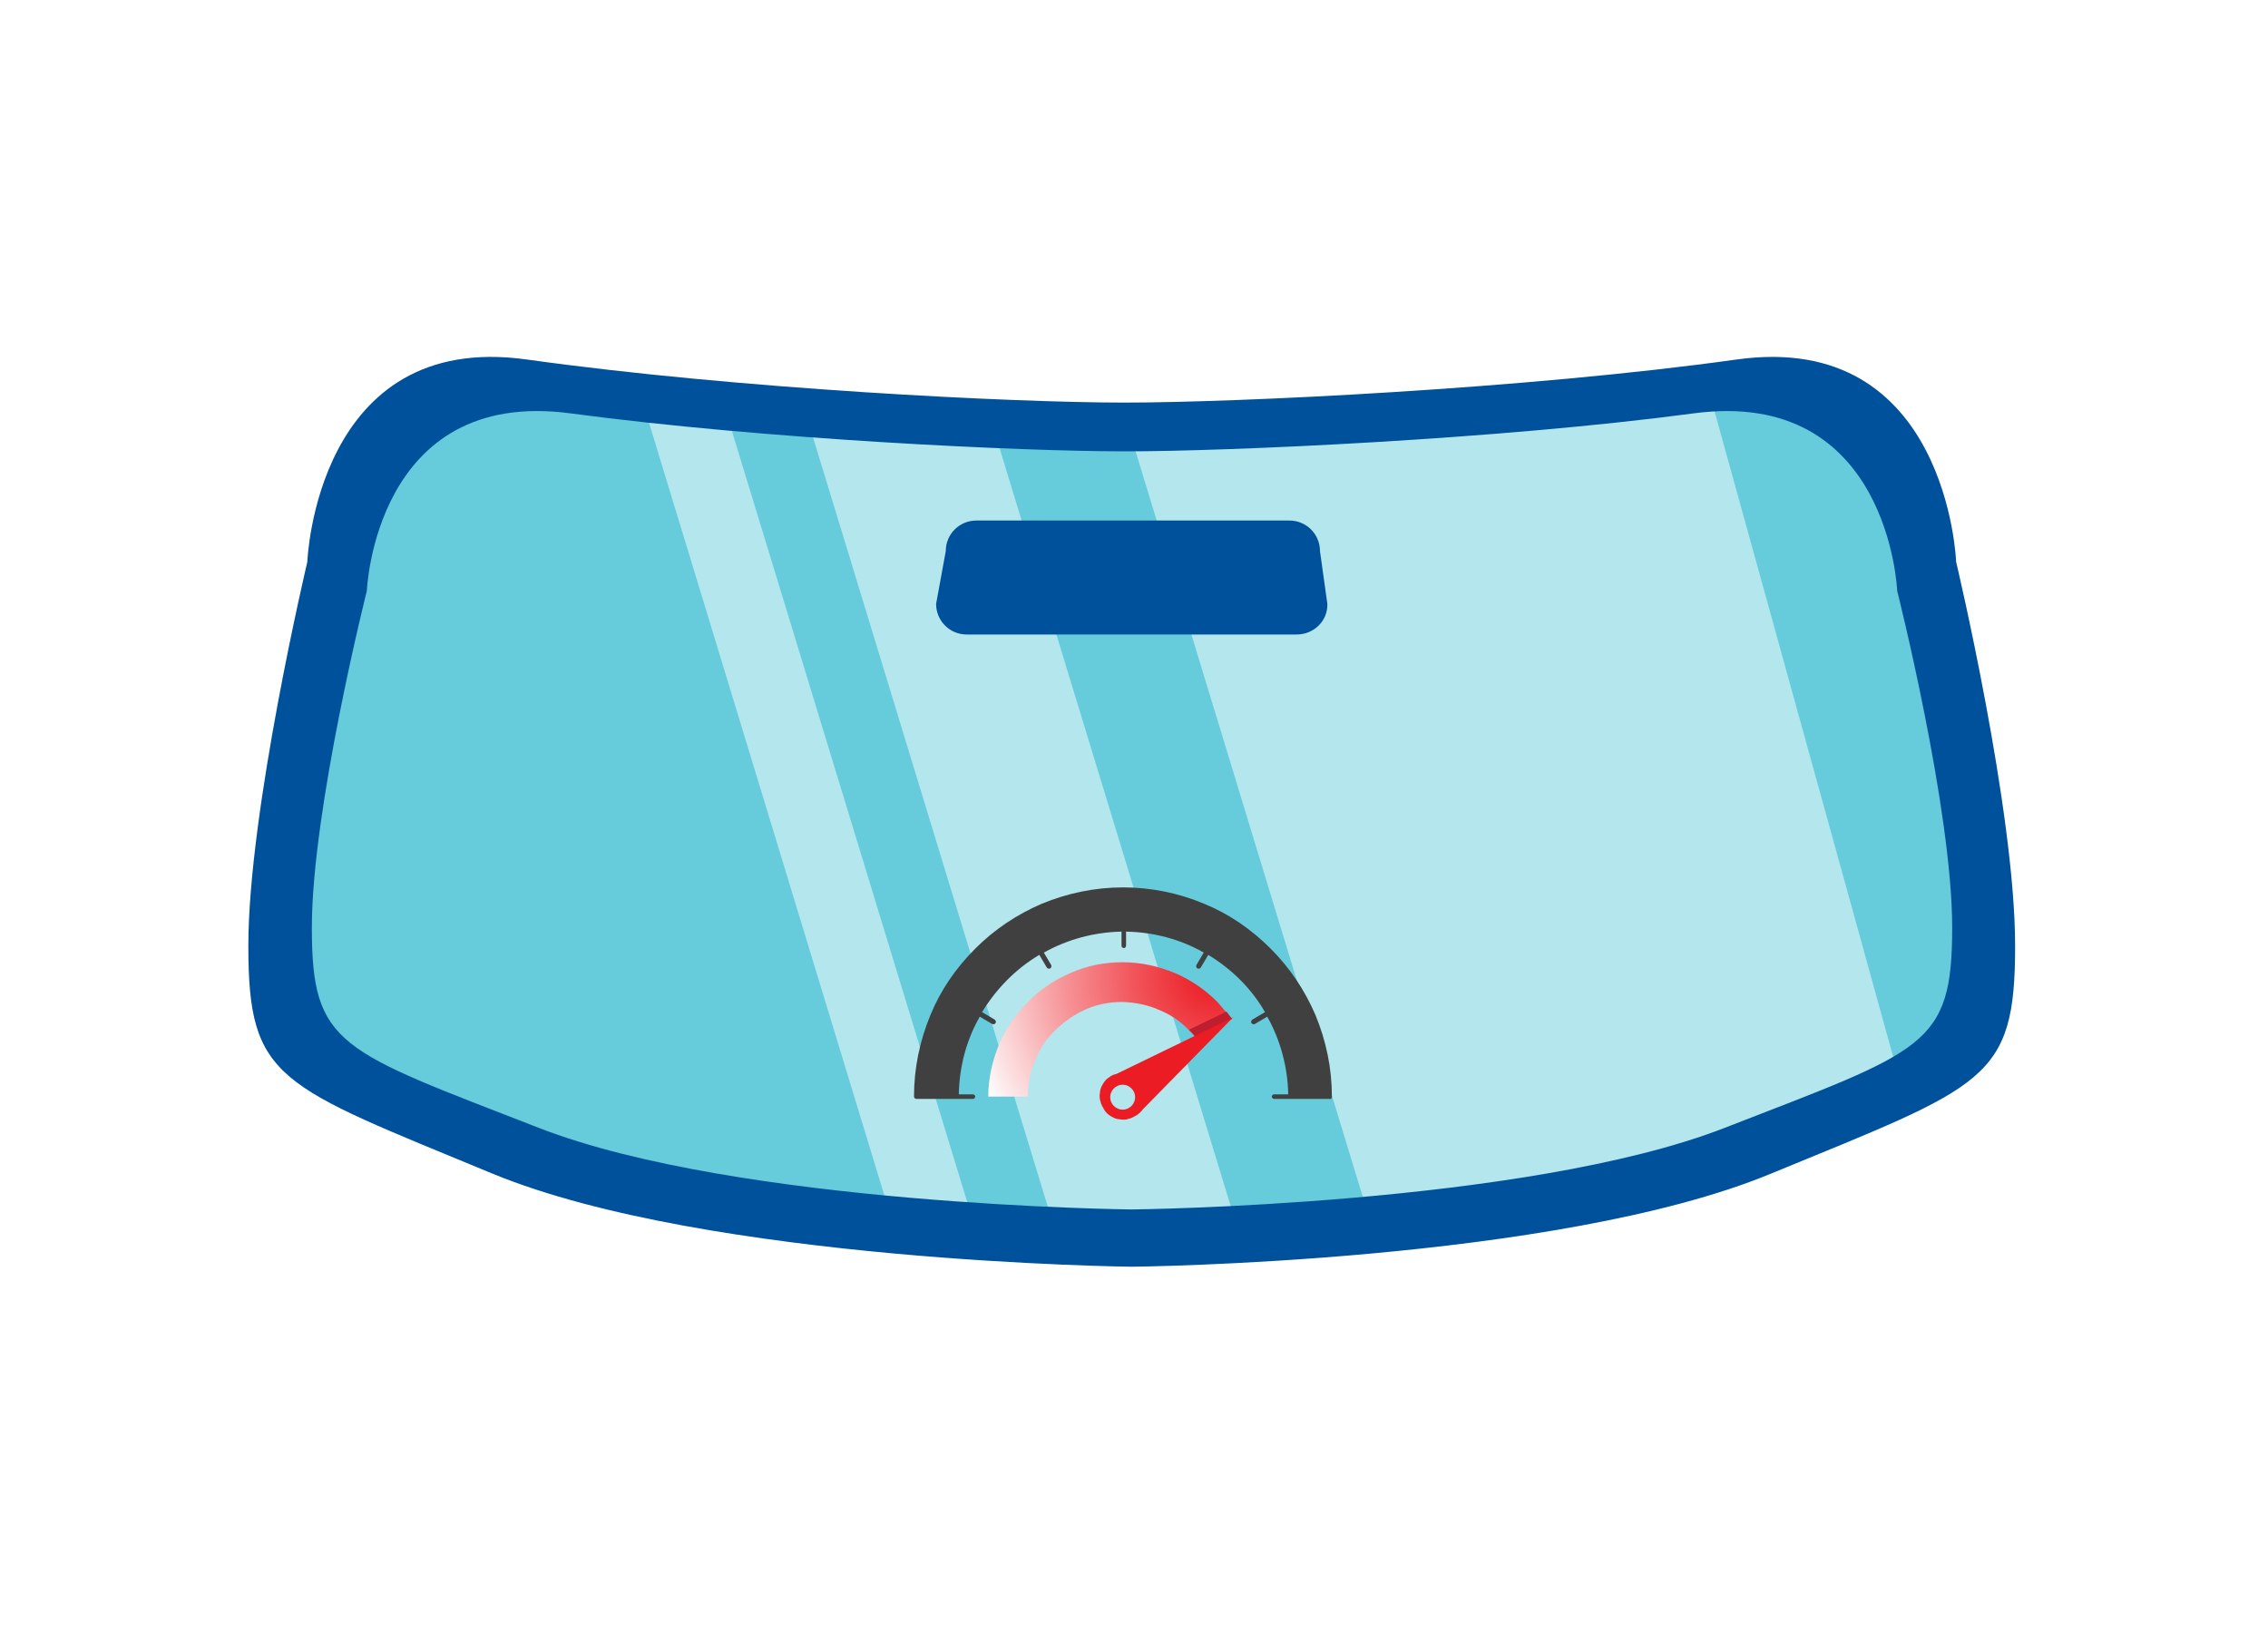 <svg xmlns="http://www.w3.org/2000/svg" xmlns:xlink="http://www.w3.org/1999/xlink" x="0px" y="0px" viewBox="0 0 400 289.8" style="enable-background:new 0 0 400 289.8;" xml:space="preserve"><style type="text/css">	.st0{fill:#66CCDB;}	.st1{opacity:0.5;fill:#FFFFFF;}	.st2{fill:#00519B;}	.st3{filter:url(#Adobe_OpacityMaskFilter);}	.st4{filter:url(#Adobe_OpacityMaskFilter_00000111914303148125142940000013548165561293410953_);}			.st5{mask:url(#XMLID_00000115508808188826450540000007752279139979120791_);fill:url(#XMLID_00000179628346272391045010000008246693985854026385_);}	.st6{fill:url(#XMLID_00000057826990105744679150000005129200405410154643_);}	.st7{fill:#BE1E2D;}	.st8{fill:#404041;}	.st9{fill:#EC1C24;}</style><g id="Background"></g><g id="object">	<g>		<path class="st0" d="M310.1,203.4c-37.2,14.7-110.5,15.4-110.5,15.4s-73.3-0.7-110.5-15.4c-37.2-14.7-42.3-15.4-42.3-37.8   c0-22.4,10.2-63.7,10.2-63.7S58.5,63.3,95,68.2c36.5,4.9,84,7.2,103.4,7.2c19.3,0,69.5-2.3,106-7.2c36.5-4.9,37.9,33.6,37.9,33.6   s10.2,41.3,10.2,63.7C352.5,188,347.3,188.7,310.1,203.4z"></path>		<g>			<path class="st1" d="M335.7,192.9L301.3,68.6c-35.8,4.6-83,6.7-102.3,6.8l43,141.1c22.7-2,49.8-5.9,68.1-13.1    C321.3,198.9,329.6,195.8,335.7,192.9z"></path>			<path class="st1" d="M218.7,218.1L175,74.8c-9.8-0.4-21.2-1-32.9-1.9l44.4,145.5c8.2,0.3,13.3,0.4,13.3,0.4    S207.2,218.7,218.7,218.1z"></path>			<path class="st1" d="M157.7,216.5c5.1,0.5,10,0.8,14.6,1.1L127.8,71.8c-4.9-0.4-9.8-0.9-14.6-1.4L157.7,216.5z"></path>		</g>		<path class="st2" d="M345,99.1c0,0-1.5-40.9-38.7-35.7c-37.2,5.2-88.3,7.6-108,7.6c-19.7,0-68.2-2.4-105.4-7.6   c-37.2-5.2-38.7,35.7-38.7,35.7s-10.4,43.9-10.4,67.7c0,23.8,5.2,24.5,43.1,40.2c37.9,15.6,112.7,16.4,112.7,16.4   s74.7-0.7,112.7-16.4c37.9-15.6,43.1-16.4,43.1-40.2C355.4,142.9,345,99.1,345,99.1z M304.2,198.9   c-35.2,13.7-104.6,14.4-104.6,14.4s-69.4-0.7-104.6-14.4c-35.2-13.7-40-14.4-40-35.3c0-20.9,9.7-59.4,9.7-59.4s1.4-35.9,35.9-31.3   c34.5,4.6,79.5,6.7,97.8,6.7c18.3,0,65.8-2.1,100.3-6.7c34.5-4.6,35.9,31.3,35.9,31.3s9.7,38.5,9.7,59.4   C344.3,184.6,339.4,185.2,304.2,198.9z"></path>		<path class="st2" d="M228.7,111.9h-58.2c-3,0-5.4-2.4-5.4-5.4l1.7-9.3c0-3,2.4-5.4,5.4-5.4l55.2,0c3,0,5.4,2.4,5.4,5.4l1.3,9.3   C234.2,109.5,231.7,111.9,228.7,111.9z"></path>		<g id="XMLID_1881_">			<g id="XMLID_1888_">				<defs>					<filter id="Adobe_OpacityMaskFilter" filterUnits="userSpaceOnUse" x="174.3" y="169.8" width="42.9" height="23.7">																	</filter>				</defs>									<mask maskUnits="userSpaceOnUse" x="174.3" y="169.8" width="42.9" height="23.7" id="XMLID_00000149347760227013173250000004367877022940428989_">					<g id="XMLID_00000178184134137245551360000009789631541557620118_" class="st3">						<defs>															<filter id="Adobe_OpacityMaskFilter_00000080185164614099186130000003048124008420748973_" filterUnits="userSpaceOnUse" x="174.3" y="169.8" width="42.9" height="23.7">																							</filter>						</defs>													<mask maskUnits="userSpaceOnUse" x="174.3" y="169.8" width="42.9" height="23.7" id="XMLID_00000149347760227013173250000004367877022940428989_">															<g id="XMLID_00000121269947452058642380000004292151274465530280_" style="filter:url(#Adobe_OpacityMaskFilter_00000080185164614099186130000003048124008420748973_);">							</g>						</mask>													<radialGradient id="XMLID_00000129201900172914218720000002417858136108656776_" cx="214.168" cy="171.987" r="45.266" gradientUnits="userSpaceOnUse">							<stop offset="0" style="stop-color:#FFFFFF"></stop>							<stop offset="9.408123e-02" style="stop-color:#F0F0F0"></stop>							<stop offset="0.275" style="stop-color:#C9C9C9"></stop>							<stop offset="0.524" style="stop-color:#8A8A8A"></stop>							<stop offset="0.828" style="stop-color:#343434"></stop>							<stop offset="1" style="stop-color:#000000"></stop>						</radialGradient>													<path id="XMLID_00000036238748266848775790000017991238104915431614_" style="mask:url(#XMLID_00000149347760227013173250000004367877022940428989_);fill:url(#XMLID_00000129201900172914218720000002417858136108656776_);" d="       M204.4,178.1c2,0.8,3.8,2,5.3,3.6c0.4,0.4,0.7,0.7,1,1.1l6.5-3.1c-0.8-1-1.6-2-2.5-3c-2.2-2.2-4.7-3.9-7.5-5.1       c-2.9-1.2-6-1.9-9.2-1.9c-3.2,0-6.3,0.6-9.2,1.9c-2.8,1.2-5.4,2.9-7.5,5.1c-2.2,2.2-3.9,4.7-5.1,7.5c-1.2,2.9-1.9,6-1.9,9.2h7       c0-2.2,0.4-4.4,1.3-6.5c0.8-2,2-3.8,3.6-5.3s3.3-2.7,5.3-3.6c2.1-0.9,4.2-1.3,6.5-1.3C200.2,176.8,202.4,177.2,204.4,178.1z"></path>					</g>				</mask>									<radialGradient id="XMLID_00000028294782828266258290000002535072417083558842_" cx="214.168" cy="171.987" r="45.266" gradientUnits="userSpaceOnUse">					<stop offset="0" style="stop-color:#EC1C24"></stop>					<stop offset="0.104" style="stop-color:#ED2B32"></stop>					<stop offset="0.302" style="stop-color:#F15258"></stop>					<stop offset="0.576" style="stop-color:#F69195"></stop>					<stop offset="0.912" style="stop-color:#FDE7E8"></stop>					<stop offset="1" style="stop-color:#FFFFFF"></stop>				</radialGradient>				<path id="XMLID_1892_" style="fill:url(#XMLID_00000028294782828266258290000002535072417083558842_);" d="M204.4,178.1     c2,0.8,3.8,2,5.3,3.6c0.4,0.4,0.7,0.7,1,1.1l6.5-3.1c-0.8-1-1.6-2-2.5-3c-2.2-2.2-4.7-3.9-7.5-5.1c-2.9-1.2-6-1.9-9.2-1.9     c-3.2,0-6.3,0.6-9.2,1.9c-2.8,1.2-5.4,2.9-7.5,5.1c-2.2,2.2-3.9,4.7-5.1,7.5c-1.2,2.9-1.9,6-1.9,9.2h7c0-2.2,0.4-4.4,1.3-6.5     c0.8-2,2-3.8,3.6-5.3s3.3-2.7,5.3-3.6c2.1-0.9,4.2-1.3,6.5-1.3C200.2,176.8,202.4,177.2,204.4,178.1z"></path>			</g>			<path id="XMLID_1887_" class="st7" d="M216.3,178.4l-6.6,3.2c0,0,0,0,0.1,0.1c0.4,0.4,0.7,0.7,1,1.1l6.5-3.1    C216.9,179.2,216.6,178.8,216.3,178.4z"></path>			<path id="XMLID_1886_" class="st8" d="M234.9,193.4c0-5-1-9.8-2.9-14.4c-1.9-4.4-4.5-8.3-7.9-11.7c-3.4-3.4-7.3-6.1-11.7-7.9    c-4.5-1.9-9.4-2.9-14.3-2.9c0,0,0,0,0,0c0,0,0,0,0,0c0,0,0,0,0,0c0,0,0,0,0,0c0,0,0,0,0,0c-5,0-9.8,1-14.4,2.9    c-4.4,1.9-8.3,4.5-11.7,7.9c-3.4,3.4-6.1,7.3-7.9,11.7c-1.9,4.6-2.9,9.4-2.9,14.4l0,0c0,0,0,0,0,0c0,0,0,0,0,0    c0,0.2,0.2,0.4,0.4,0.4h10c0.2,0,0.4-0.2,0.4-0.4c0,0,0,0,0,0c0,0,0,0,0,0c0-0.2-0.2-0.4-0.4-0.4h-2.5c0.1-5,1.4-9.7,3.7-13.7    l2.2,1.3c0.2,0.1,0.5,0,0.6-0.2c0,0,0,0,0,0c0.1-0.2,0-0.5-0.2-0.6l-2.2-1.3c2.5-4.1,5.9-7.6,10.1-10.1l1.3,2.2    c0.1,0.2,0.4,0.3,0.6,0.2c0,0,0,0,0,0c0.2-0.1,0.3-0.4,0.2-0.6l-1.3-2.2c4.1-2.3,8.8-3.6,13.7-3.7v2.5c0,0.2,0.2,0.4,0.4,0.4    c0,0,0,0,0,0c0,0,0,0,0,0c0.2,0,0.4-0.2,0.4-0.4v-2.5c5,0.1,9.7,1.4,13.7,3.7l-1.3,2.2c-0.1,0.2,0,0.5,0.2,0.6c0,0,0,0,0,0    c0.2,0.1,0.5,0,0.6-0.2l1.3-2.2c4.1,2.5,7.6,5.9,10,10.1l-2.2,1.3c-0.2,0.1-0.3,0.4-0.2,0.6c0,0,0,0,0,0c0.1,0.2,0.4,0.3,0.6,0.2    l2.2-1.3c2.3,4.1,3.6,8.8,3.7,13.7h-2.5c-0.2,0-0.4,0.2-0.4,0.4c0,0,0,0,0,0c0,0,0,0,0,0c0,0.2,0.2,0.4,0.4,0.4h10    C234.7,193.9,234.9,193.7,234.9,193.4C234.9,193.4,234.9,193.4,234.9,193.4C234.9,193.4,234.9,193.4,234.9,193.4L234.9,193.4z"></path>			<path id="XMLID_1883_" class="st9" d="M196.9,189.4c-0.5,0.1-0.9,0.3-1.3,0.6c-0.5,0.3-0.8,0.7-1.1,1.2c-0.3,0.5-0.5,1-0.5,1.5    c-0.1,0.5-0.1,1.1,0.1,1.6c0.1,0.5,0.4,1,0.7,1.5c0.3,0.5,0.7,0.8,1.2,1.1c0.5,0.3,1,0.5,1.5,0.5c0.5,0.1,1.1,0.1,1.6-0.1    c0.5-0.1,1-0.4,1.5-0.7c0.4-0.3,0.7-0.6,1-1l15.9-16.2L196.9,189.4z M198,195.7c-1.2,0-2.2-1-2.2-2.2c0-1.2,1-2.2,2.2-2.2    c1.2,0,2.2,1,2.2,2.2C200.2,194.7,199.2,195.7,198,195.7z"></path>		</g>	</g></g></svg>